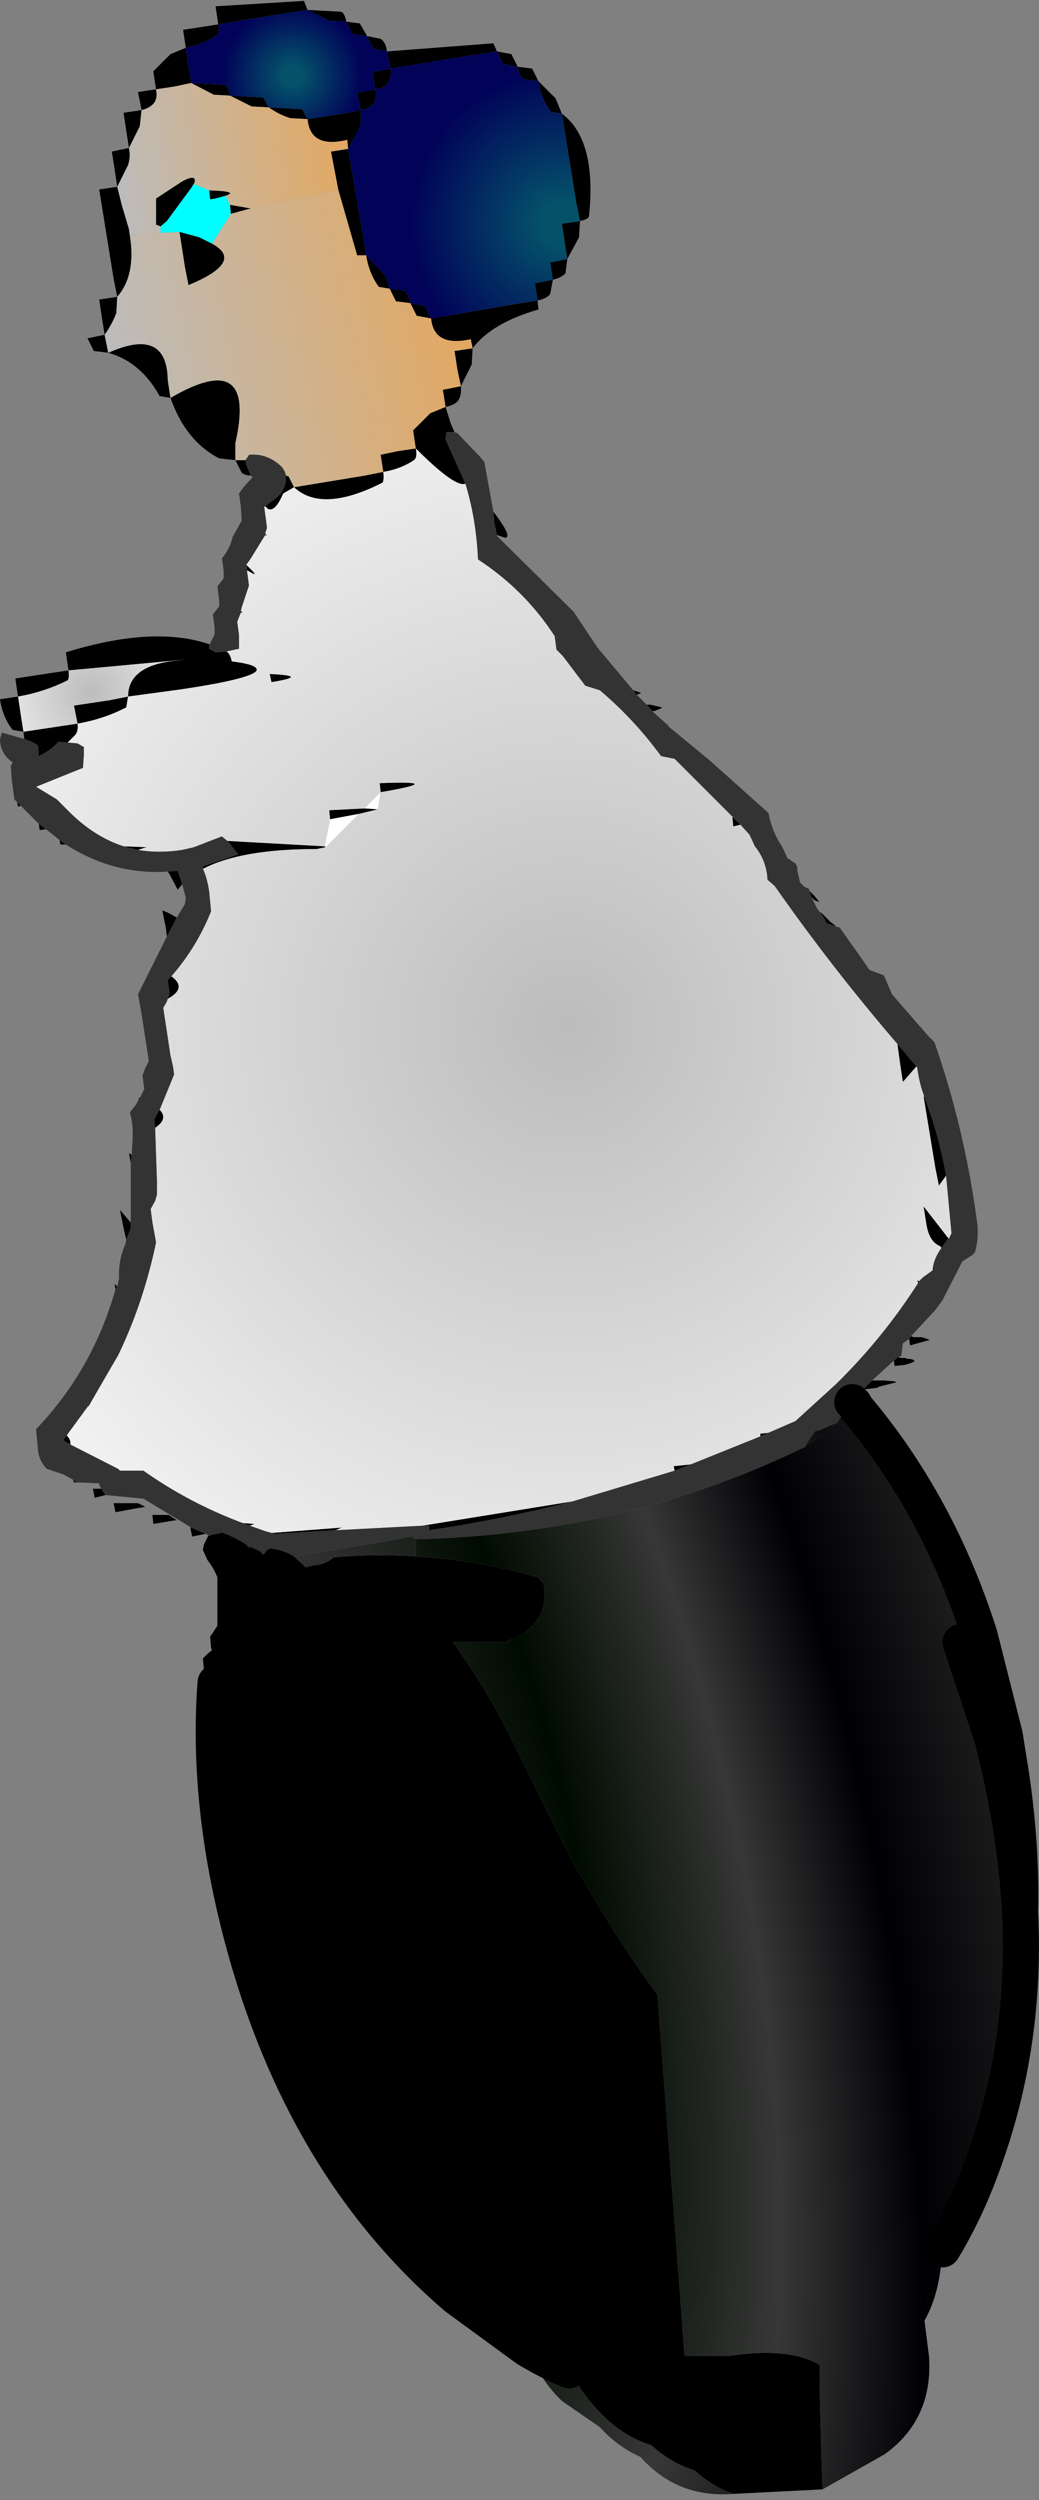 <?xml version="1.0" encoding="UTF-8" standalone="no"?>
<svg xmlns:xlink="http://www.w3.org/1999/xlink" height="138.55px" width="57.6px" xmlns="http://www.w3.org/2000/svg">
  <rect width="100%" height="100%" fill="#808080" stroke="none"/>
  <g transform="matrix(1.0, 0.0, 0.0, 1.0, 28.25, 69.1)">
    <path d="M-14.35 -42.75 Q-14.65 -42.75 -14.85 -42.9 L-15.2 -43.6 -16.1 -43.7 Q-17.95 -44.65 -18.8 -47.05 L-19.4 -47.15 Q-20.45 -49.05 -22.25 -49.55 L-23.05 -49.65 -23.4 -50.35 -22.45 -50.55 -22.6 -51.5 -22.75 -52.5 -21.75 -52.65 -21.95 -53.65 -22.75 -58.6 -21.75 -58.75 -21.9 -59.75 -22.05 -60.7 -21.1 -60.9 -21.25 -61.85 -21.4 -62.85 -20.4 -63.0 -20.6 -64.0 -19.6 -64.15 -19.75 -65.15 -18.8 -66.1 -17.95 -66.45 -18.1 -67.45 -17.1 -67.6 -16.15 -67.75 -16.3 -68.75 -11.4 -69.05 -11.2 -68.55 -9.35 -68.45 Q-9.15 -68.4 -9.05 -67.9 L-8.3 -67.8 -7.9 -67.1 -7.15 -66.95 Q-6.85 -66.75 -6.8 -66.25 L-0.9 -66.7 -0.7 -66.25 0.1 -66.1 0.45 -65.4 1.25 -65.3 1.6 -64.6 2.55 -63.65 2.9 -62.8 Q4.85 -61.35 4.4 -57.1 4.35 -56.95 3.9 -56.85 L3.85 -55.95 3.2 -54.75 3.1 -53.95 Q2.85 -53.7 2.4 -53.6 L2.25 -52.8 Q2.05 -52.55 1.55 -52.45 L1.6 -51.95 Q-1.0 -51.2 -2.05 -49.8 L-2.1 -48.9 -2.7 -47.7 Q-2.65 -47.2 -2.85 -46.9 -3.05 -46.65 -3.55 -46.55 L-3.25 -45.6 -3.05 -45.15 -3.5 -45.15 -3.55 -44.75 -2.45 -42.3 Q-3.0 -42.05 -5.2 -44.25 L-5.35 -45.25 -4.4 -46.2 -3.55 -46.55 -3.7 -47.5 -2.7 -47.7 -2.9 -48.65 -3.05 -49.65 -2.05 -49.8 -2.15 -50.3 Q-4.2 -49.85 -4.35 -51.45 L0.6 -52.3 1.55 -52.45 1.4 -53.4 2.4 -53.6 2.25 -54.55 3.2 -54.75 3.05 -55.7 2.9 -56.7 3.9 -56.85 3.7 -57.85 2.9 -62.8 2.3 -62.9 Q1.75 -63.6 1.6 -64.6 L0.8 -64.7 Q0.5 -64.95 0.45 -65.4 L-0.35 -65.55 -0.7 -66.25 -1.7 -66.1 -6.6 -65.3 -6.8 -66.25 -7.55 -66.4 -7.9 -67.1 -8.7 -67.2 -9.05 -67.9 -10.0 -67.95 -11.2 -68.55 -12.2 -68.4 -16.15 -67.75 Q-16.05 -67.3 -16.25 -67.15 -16.95 -66.65 -17.95 -66.45 L-17.8 -65.45 -17.65 -64.5 -18.6 -64.3 -19.6 -64.15 Q-19.5 -63.7 -19.7 -63.4 -19.95 -63.1 -20.4 -63.0 L-20.5 -62.1 -21.1 -60.9 Q-21.0 -60.4 -21.15 -59.95 L-21.75 -58.75 -21.5 -57.75 -21.1 -56.4 -21.05 -56.05 Q-20.7 -53.85 -21.75 -52.65 L-21.8 -51.75 Q-22.05 -51.1 -22.45 -50.55 L-22.25 -49.55 Q-19.0 -51.0 -18.95 -48.05 L-18.8 -47.05 Q-14.0 -49.85 -15.2 -44.55 L-15.2 -43.6 -14.65 -43.6 -14.6 -43.35 -14.35 -42.75 M-0.9 -40.75 Q0.2 -39.3 -0.25 -39.3 L-0.7 -39.45 -0.85 -40.15 -0.9 -40.75 M4.75 -33.4 L4.8 -33.35 4.8 -33.3 4.75 -33.4 M6.85 -30.85 L7.3 -30.7 7.05 -30.6 6.85 -30.85 M7.6 -30.05 L7.8 -30.05 8.45 -29.9 8.4 -29.85 8.15 -29.75 8.05 -29.7 8.0 -29.7 7.95 -29.7 7.9 -29.7 7.6 -30.05 M15.95 -21.05 L15.95 -21.0 15.95 -20.95 15.95 -21.05 M16.1 -20.2 L16.35 -19.95 16.15 -20.15 16.1 -20.2 M16.6 -19.75 L16.65 -19.7 16.85 -19.5 16.9 -19.45 17.15 -19.15 17.2 -19.1 17.1 -19.15 17.05 -19.15 16.85 -19.25 16.85 -19.3 16.75 -19.35 16.6 -19.75 M17.25 -18.5 L17.25 -18.55 17.7 -18.1 17.75 -18.05 17.8 -18.0 18.0 -17.85 18.1 -17.75 17.55 -17.95 17.5 -18.1 17.25 -18.5 M22.25 4.95 L22.4 5.0 22.45 5.0 22.55 5.0 22.85 5.0 23.3 5.15 22.4 5.4 22.25 5.45 22.2 5.45 22.15 5.1 22.25 4.95 M21.55 6.1 L21.65 6.15 21.9 6.15 21.95 6.15 22.0 6.2 22.15 6.2 Q22.85 6.3 21.85 6.55 L21.75 6.55 21.35 6.6 21.3 6.3 21.55 6.1 M20.1 7.4 L20.7 7.4 20.75 7.4 21.35 7.45 21.45 7.5 20.45 7.75 20.4 7.8 19.6 7.9 20.1 7.4 M19.35 8.75 L19.5 8.75 19.55 8.75 19.6 8.8 19.25 8.95 19.35 8.75 M17.35 68.85 L12.4 69.1 Q11.25 68.7 10.25 67.8 8.95 67.4 7.85 66.4 5.2 65.6 3.3 62.25 2.1 61.75 0.95 61.05 L-2.95 58.2 Q-11.45 50.9 -14.8 38.35 -16.8 30.85 -16.3 24.15 L-16.7 24.0 -16.95 23.4 -17.0 22.8 -16.75 22.55 -16.5 22.35 -16.55 22.2 -16.6 21.6 -16.4 21.3 -16.2 21.0 -16.2 20.4 -16.2 19.2 -16.2 18.3 Q-16.4 17.8 -16.75 17.35 L-17.0 16.8 -16.95 16.5 -16.8 16.2 -16.7 16.0 -16.65 16.0 -16.5 15.95 -16.0 15.85 -16.0 15.8 Q-15.3 16.05 -14.65 16.45 L-14.4 16.7 -14.4 16.65 -14.4 16.6 -13.85 16.85 -13.65 17.05 -13.45 16.8 -13.25 16.7 Q-12.5 16.8 -11.95 17.15 L-11.3 17.75 -10.9 17.65 Q-10.2 17.6 -9.75 17.2 -7.45 17.0 -5.2 17.15 -1.75 17.35 1.55 18.3 L1.9 18.7 Q2.25 20.95 -0.15 21.85 L-0.1 21.9 -3.15 21.9 Q-1.6 24.0 -0.2 26.65 L1.2 29.45 Q4.25 36.05 8.2 41.45 L9.7 61.45 11.7 61.45 12.2 61.45 Q15.45 60.95 17.2 61.95 L17.2 62.45 17.2 63.75 17.3 67.45 17.35 68.85 M-16.85 15.9 L-17.6 16.05 -17.7 15.55 -17.65 15.55 -16.85 15.9 M-22.4 13.75 L-23.0 13.9 -23.1 13.4 -22.65 13.4 -22.4 13.75 M-24.0 13.05 L-24.15 13.05 -24.2 12.9 -24.0 13.05 M-21.85 2.35 L-21.9 2.05 -21.75 2.2 -21.85 2.35 M-21.25 -0.4 L-21.4 -1.05 -21.6 -2.05 -21.0 -1.35 -21.0 -1.05 -21.25 -0.4 M-21.0 -4.65 L-21.1 -5.2 -20.95 -5.1 -21.0 -4.65 M-20.55 -8.2 L-20.55 -8.3 -20.5 -8.25 -20.55 -8.2 M-19.0 -17.2 L-19.05 -17.65 -19.25 -18.65 -19.0 -18.55 -18.8 -18.45 -18.45 -18.25 -19.0 -17.2 M-18.15 -20.1 L-18.4 -19.8 -18.85 -20.65 -18.95 -20.8 -18.4 -20.85 -18.15 -20.1 M-24.6 -22.3 L-24.9 -22.3 -24.95 -22.55 -24.6 -22.3 M-25.7 -23.15 L-26.05 -23.1 -26.1 -23.45 -25.7 -23.15 M-27.1 -24.45 L-27.25 -24.4 -27.3 -24.65 -27.1 -24.45 M-26.9 -28.15 L-26.95 -28.55 -27.55 -28.65 Q-28.1 -29.35 -28.25 -30.35 L-27.25 -30.5 -27.4 -31.5 -25.45 -31.8 -24.45 -31.95 -24.6 -32.95 Q-19.75 -34.45 -16.65 -33.4 L-16.65 -33.15 -16.3 -32.95 -15.7 -33.0 Q-15.5 -32.9 -15.4 -32.45 -13.8 -32.25 -14.05 -31.9 -14.5 -31.45 -18.2 -30.9 L-21.15 -30.5 -21.25 -29.9 Q-22.5 -29.25 -23.95 -29.0 -23.9 -28.55 -24.1 -28.35 L-24.5 -27.95 -25.0 -28.0 Q-25.45 -27.5 -26.1 -27.2 L-26.15 -27.8 -26.5 -28.0 -26.9 -28.15 M12.8 -23.4 L12.4 -23.3 12.35 -23.8 12.4 -23.8 12.8 -23.4 M21.5 -11.25 L22.55 -10.0 21.9 -9.25 21.8 -9.15 21.65 -10.15 21.5 -11.25 M23.0 -8.3 Q23.8 -6.2 24.2 -3.95 L23.8 -3.4 23.6 -4.4 22.95 -8.35 23.0 -8.3 M24.35 -0.45 L24.25 -0.4 23.95 0.05 23.85 -0.05 Q23.25 -0.3 23.1 -1.3 L22.95 -2.25 24.35 -0.45 M22.7 1.9 L22.7 1.95 22.65 2.0 22.6 1.85 22.7 1.9 M14.35 10.3 L13.9 10.5 13.9 10.35 14.35 10.3 M10.05 12.05 L9.15 12.4 9.1 12.15 10.05 12.05 M3.5 14.1 Q-0.4 15.1 -4.45 15.7 L-4.45 15.65 -4.45 15.45 -4.85 15.45 3.5 14.1 M-9.65 15.7 L-13.0 15.9 -13.2 15.85 -9.3 15.55 -9.65 15.7 M-14.4 15.45 L-14.8 15.3 -14.15 15.35 -14.4 15.45 M-24.35 10.95 L-24.75 10.7 -24.55 10.45 Q-24.3 10.7 -24.35 10.95 M-23.35 8.8 L-21.7 6.0 -23.35 8.85 -23.35 8.8 M-19.65 -6.6 L-19.7 -7.05 -19.5 -7.45 -19.4 -7.6 Q-18.9 -7.1 -19.65 -6.6 M-18.95 -13.75 L-18.85 -14.05 -18.9 -14.4 -18.95 -14.8 -18.75 -15.0 Q-17.85 -14.35 -18.95 -13.75 M-17.0 -20.95 L-17.0 -21.1 -15.05 -21.75 -15.55 -22.4 -15.65 -22.5 -10.25 -22.2 -10.2 -22.15 -10.7 -22.05 Q-14.9 -22.05 -17.0 -20.95 M-20.6 -22.0 L-21.4 -22.2 -20.1 -22.15 -20.3 -22.1 -20.6 -22.0 M-17.65 -64.5 L-15.8 -64.4 Q-15.6 -64.35 -15.5 -63.8 L-13.65 -63.7 -13.35 -63.15 -11.5 -63.05 -11.2 -62.5 -9.25 -62.8 -8.25 -63.0 -8.45 -63.95 -7.45 -64.15 -7.6 -65.1 -6.6 -65.3 Q-6.55 -64.8 -6.75 -64.5 -6.95 -64.2 -7.45 -64.15 -7.35 -63.65 -7.55 -63.35 -7.8 -63.05 -8.25 -63.0 -8.2 -62.5 -8.3 -62.05 L-8.95 -60.85 -8.1 -55.9 -7.95 -54.95 -7.0 -53.95 Q-6.75 -53.6 -6.65 -53.1 L-5.85 -53.0 Q-5.6 -52.8 -5.5 -52.3 L-4.7 -52.15 -4.35 -51.45 -5.15 -51.6 -5.5 -52.3 -6.3 -52.4 -6.65 -53.1 -7.25 -53.2 Q-7.8 -53.95 -7.95 -54.95 L-8.45 -54.95 -9.5 -58.6 -9.9 -60.7 -8.95 -60.85 -9.0 -61.35 Q-11.05 -60.85 -11.2 -62.5 L-12.15 -62.55 Q-12.8 -62.75 -13.35 -63.15 L-14.3 -63.2 -15.5 -63.8 -16.4 -63.85 -17.65 -64.5 M-14.35 -57.55 L-15.45 -57.25 -15.5 -57.75 -14.35 -57.55 M-16.5 -55.6 Q-14.65 -54.6 -17.8 -53.3 L-18.0 -54.3 -18.3 -56.25 -17.2 -55.95 -16.5 -55.6 M-17.5 -58.9 L-17.55 -58.85 -17.6 -58.75 -19.0 -56.85 -19.35 -56.55 -19.6 -56.65 -19.6 -58.1 -18.15 -59.05 Q-17.4 -59.45 -17.45 -59.05 L-17.5 -58.9 M-16.65 -58.55 Q-14.95 -58.5 -15.75 -58.25 L-16.3 -58.1 -16.6 -58.05 -16.65 -58.55 M-12.4 -42.75 L-12.25 -42.7 -11.95 -42.1 -8.0 -42.75 -7.0 -42.95 -7.15 -43.9 -6.2 -44.1 -5.2 -44.25 Q-5.1 -43.75 -5.3 -43.6 -6.05 -43.1 -7.0 -42.95 -6.95 -42.45 -7.05 -42.35 -10.4 -40.65 -11.95 -42.1 L-12.55 -41.75 Q-13.0 -40.7 -13.4 -40.9 L-13.55 -41.05 -12.95 -41.5 Q-12.35 -42.0 -12.4 -42.75 M-14.6 -37.8 Q-13.85 -37.1 -14.3 -37.35 L-14.55 -37.5 -14.6 -37.8 M-14.9 -35.25 L-14.8 -35.15 -14.9 -35.15 -14.9 -35.25 M-13.3 -31.75 Q-11.0 -31.65 -13.2 -31.3 L-13.3 -31.75 M-17.95 -32.55 L-24.45 -31.95 Q-24.4 -31.5 -24.5 -31.4 -25.8 -30.75 -27.25 -30.5 L-27.1 -29.5 -26.95 -28.55 -24.95 -28.85 -23.95 -29.0 -24.15 -30.0 -22.15 -30.3 -21.15 -30.5 Q-21.15 -32.25 -18.4 -32.5 L-17.95 -32.55 M-7.15 -25.2 L-7.2 -25.7 Q-3.35 -25.85 -7.15 -25.2 M-7.3 -24.25 L-8.35 -24.0 -9.95 -23.7 -10.0 -24.2 -8.05 -24.3 -8.0 -24.3 -7.3 -24.25 M-19.15 14.85 L-18.9 14.85 -18.45 15.15 -18.55 15.15 -19.75 15.35 -19.8 14.85 -19.15 14.85 M-21.95 14.2 L-20.95 14.2 -20.85 14.2 -20.6 14.2 -20.2 14.4 -20.45 14.45 -20.5 14.45 -21.85 14.7 -21.95 14.2" fill="#000000" fill-rule="evenodd" stroke="none"/>
    <path d="M-6.6 -65.3 L-1.7 -66.1 -0.7 -66.25 -0.35 -65.55 0.45 -65.4 Q0.5 -64.95 0.8 -64.7 L1.6 -64.6 Q1.75 -63.6 2.3 -62.9 L2.9 -62.8 3.7 -57.85 3.9 -56.85 2.9 -56.7 3.05 -55.7 3.2 -54.75 2.25 -54.55 2.4 -53.6 1.4 -53.4 1.55 -52.45 0.6 -52.3 -4.35 -51.45 -4.7 -52.15 -5.5 -52.3 Q-5.6 -52.8 -5.85 -53.0 L-6.65 -53.1 Q-6.75 -53.6 -7.0 -53.95 L-7.95 -54.95 -8.1 -55.9 -8.95 -60.85 -8.3 -62.05 Q-8.2 -62.5 -8.25 -63.0 -7.8 -63.05 -7.55 -63.35 -7.35 -63.65 -7.45 -64.15 -6.95 -64.2 -6.75 -64.5 -6.55 -64.8 -6.6 -65.3" fill="url(#gradient0)" fill-rule="evenodd" stroke="none"/>
    <path d="M-5.2 -44.25 Q-3.0 -42.05 -2.45 -42.3 -1.85 -40.35 -1.75 -38.1 0.85 -36.4 2.5 -33.85 L2.55 -33.5 2.6 -33.1 2.95 -32.75 4.2 -31.1 5.0 -30.85 Q6.9 -29.25 8.4 -27.2 L9.15 -27.05 9.2 -27.0 12.4 -23.8 12.35 -23.8 12.4 -23.3 12.8 -23.4 13.3 -22.85 13.6 -22.2 Q14.25 -21.4 14.3 -20.35 L14.7 -20.0 Q17.85 -15.5 21.5 -11.25 L21.65 -10.15 21.8 -9.15 21.9 -9.25 22.55 -10.0 22.6 -9.95 Q22.7 -9.15 22.95 -8.45 L23.0 -8.3 22.95 -8.35 23.6 -4.4 23.8 -3.4 24.2 -3.95 24.5 -0.75 24.35 -0.45 22.95 -2.25 23.1 -1.3 Q23.25 -0.3 23.85 -0.05 L23.95 0.05 Q23.5 0.65 23.45 1.3 L22.9 1.7 22.7 1.9 22.6 1.85 22.65 2.0 Q20.7 5.05 18.1 7.6 L15.85 9.65 14.35 10.3 13.9 10.35 13.9 10.5 10.05 12.05 9.1 12.15 9.15 12.4 3.5 14.1 -4.85 15.45 -9.65 15.7 -9.3 15.55 -13.2 15.85 -13.55 15.75 -14.4 15.45 -14.15 15.35 -14.8 15.3 Q-17.75 14.2 -20.3 12.4 L-21.6 12.4 -21.7 12.3 -24.35 10.95 Q-24.3 10.7 -24.55 10.45 L-24.45 10.3 -23.35 8.8 -23.35 8.85 -21.7 6.0 Q-20.3 3.1 -19.6 -0.25 L-19.8 -1.35 -19.9 -2.1 -19.65 -2.55 -19.55 -2.9 -19.55 -3.65 -19.65 -6.6 Q-18.9 -7.1 -19.4 -7.6 L-18.6 -9.55 -18.65 -9.95 -18.75 -10.4 -18.8 -10.6 -19.2 -13.25 -19.0 -13.6 -18.95 -13.75 Q-17.85 -14.35 -18.75 -15.0 -17.35 -16.6 -16.55 -18.6 L-16.65 -19.65 Q-16.75 -20.4 -17.0 -20.95 -14.9 -22.05 -10.7 -22.05 L-10.2 -22.15 -8.35 -24.0 -7.3 -24.25 -7.15 -25.2 Q-3.35 -25.85 -7.2 -25.7 L-7.15 -25.2 -8.05 -24.3 -10.0 -24.2 -9.95 -23.7 -10.25 -22.2 -15.65 -22.5 -15.95 -22.75 -17.5 -22.15 -18.15 -22.0 Q-19.45 -21.8 -20.6 -22.0 L-20.3 -22.1 -20.1 -22.15 -21.4 -22.2 Q-23.1 -22.75 -24.55 -24.25 L-25.1 -24.8 -26.25 -25.5 -23.65 -26.55 -23.6 -27.3 -23.6 -27.7 -23.95 -27.9 -24.5 -27.95 -24.1 -28.35 Q-23.9 -28.55 -23.95 -29.0 -22.5 -29.25 -21.25 -29.9 L-21.15 -30.5 -18.2 -30.9 Q-14.5 -31.45 -14.05 -31.9 -13.8 -32.25 -15.4 -32.45 -15.5 -32.9 -15.7 -33.0 L-15.0 -33.15 -15.0 -33.9 -15.1 -34.65 -14.9 -35.15 -14.8 -35.15 -14.9 -35.25 -14.85 -35.45 -14.45 -36.65 -14.5 -37.05 -14.55 -37.4 -14.55 -37.5 -14.3 -37.35 Q-13.85 -37.1 -14.6 -37.8 L-14.35 -38.15 -13.55 -39.45 Q-13.4 -39.35 -13.55 -39.55 L-13.45 -39.85 -13.5 -40.25 -13.55 -40.6 -13.6 -41.0 -13.55 -41.05 -13.4 -40.9 Q-13.0 -40.7 -12.55 -41.75 L-11.95 -42.1 Q-10.4 -40.65 -7.05 -42.35 -6.95 -42.45 -7.0 -42.95 -6.05 -43.1 -5.3 -43.6 -5.1 -43.75 -5.2 -44.25 M-13.3 -31.75 L-13.2 -31.3 Q-11.0 -31.65 -13.3 -31.75" fill="url(#gradient1)" fill-rule="evenodd" stroke="none"/>
    <path d="M-3.05 -45.15 L-2.9 -45.1 -1.65 -43.8 -1.4 -43.5 -0.9 -40.75 -0.85 -40.15 -0.7 -39.45 -0.7 -39.4 3.55 -35.2 4.75 -33.4 4.8 -33.3 6.85 -30.85 7.05 -30.6 7.6 -30.05 7.9 -29.7 8.4 -29.25 8.8 -28.9 8.8 -28.85 11.05 -27.0 14.35 -24.05 Q14.55 -23.0 15.1 -22.2 L15.4 -21.55 15.85 -21.25 15.95 -21.05 15.95 -20.95 15.95 -20.85 16.1 -20.2 16.15 -20.15 16.35 -19.95 16.6 -19.85 16.6 -19.8 16.6 -19.75 16.75 -19.35 17.05 -18.75 17.25 -18.5 17.5 -18.1 17.55 -17.95 18.1 -17.75 18.3 -17.7 19.75 -15.65 19.95 -15.35 20.75 -15.05 21.05 -14.35 21.2 -14.0 23.2 -11.7 23.55 -11.35 Q25.2 -6.65 25.9 -1.5 26.05 -0.6 25.8 0.3 L25.65 0.45 25.1 0.8 24.0 2.95 23.6 3.5 22.25 4.95 22.15 5.1 21.8 5.35 21.75 5.8 21.7 6.05 21.55 6.1 21.3 6.3 20.1 7.4 19.6 7.9 19.0 8.6 18.9 8.7 18.65 9.1 18.15 9.75 17.2 10.15 16.95 10.2 16.85 10.35 16.6 10.7 16.35 11.1 Q11.7 13.35 6.75 14.6 1.0 16.05 -5.2 16.2 L-5.45 16.05 -7.35 16.4 -11.95 17.15 Q-12.5 16.8 -13.25 16.7 L-13.45 16.8 -13.65 17.05 -13.85 16.85 -14.4 16.6 -14.4 16.65 -14.4 16.7 -14.65 16.45 Q-15.3 16.05 -16.0 15.8 L-16.0 15.85 -16.5 15.95 -16.65 16.0 -16.85 15.9 -17.65 15.55 -20.3 13.95 -22.4 13.75 -22.65 13.4 -22.75 13.15 -22.75 13.1 -24.0 13.05 -24.2 12.9 -24.75 12.6 -25.65 12.3 Q-26.1 11.85 -26.15 11.2 L-26.25 10.1 Q-23.1 6.8 -21.85 2.35 L-21.75 2.2 -21.65 1.75 Q-21.7 0.75 -21.3 -0.15 L-21.25 -0.4 -21.0 -1.05 -21.0 -1.35 -21.0 -4.65 -20.95 -5.1 -20.9 -5.95 Q-20.85 -6.75 -21.05 -7.45 L-20.7 -7.9 -20.55 -8.2 -20.5 -8.25 -20.25 -8.75 -20.3 -9.1 -20.35 -9.5 -20.2 -9.9 -20.0 -10.3 -20.4 -12.9 -20.6 -14.0 -19.0 -17.2 -18.45 -18.25 -18.0 -19.0 -17.95 -19.35 -18.15 -20.1 -18.4 -20.85 -18.95 -20.8 Q-21.95 -20.6 -24.6 -22.3 L-24.95 -22.55 -25.7 -23.15 -26.1 -23.45 -27.1 -24.45 -27.3 -24.65 -27.45 -24.8 -27.6 -25.9 -27.65 -26.65 -27.55 -26.85 Q-28.25 -27.35 -28.25 -28.15 L-28.15 -28.5 -26.9 -28.15 -26.5 -28.0 -26.15 -27.8 -26.1 -27.2 Q-25.45 -27.5 -25.0 -28.0 L-24.5 -27.95 -23.95 -27.9 -23.6 -27.7 -23.6 -27.3 -23.65 -26.55 -26.25 -25.5 -25.1 -24.8 -24.55 -24.25 Q-23.1 -22.75 -21.4 -22.2 L-20.6 -22.0 Q-19.45 -21.8 -18.15 -22.0 L-17.5 -22.15 -15.95 -22.75 -15.65 -22.5 -15.55 -22.4 -15.05 -21.75 -17.0 -21.1 -17.0 -20.95 Q-16.75 -20.4 -16.65 -19.65 L-16.55 -18.6 Q-17.35 -16.6 -18.75 -15.0 L-18.95 -14.8 -18.9 -14.4 -18.85 -14.05 -18.95 -13.75 -19.0 -13.6 -19.2 -13.25 -18.8 -10.6 -18.75 -10.4 -18.65 -9.95 -18.6 -9.55 -19.4 -7.6 -19.5 -7.45 -19.7 -7.05 -19.65 -6.6 -19.55 -3.65 -19.55 -2.9 -19.65 -2.55 -19.9 -2.1 -19.8 -1.35 -19.6 -0.25 Q-20.3 3.1 -21.7 6.0 L-23.35 8.8 -24.45 10.3 -24.55 10.45 -24.75 10.7 -24.35 10.95 -21.7 12.3 -21.6 12.4 -20.3 12.4 Q-17.75 14.2 -14.8 15.3 L-14.4 15.45 -13.55 15.75 -13.2 15.85 -13.0 15.9 -9.65 15.7 -4.85 15.45 -4.45 15.45 -4.45 15.65 -4.45 15.7 Q-0.4 15.1 3.5 14.1 L9.15 12.4 10.05 12.05 13.9 10.5 14.35 10.3 15.85 9.65 18.1 7.6 Q20.7 5.05 22.65 2.0 L22.7 1.95 22.7 1.9 22.9 1.7 23.45 1.3 Q23.5 0.65 23.95 0.05 L24.25 -0.4 24.35 -0.45 24.5 -0.75 24.2 -3.95 Q23.8 -6.2 23.0 -8.3 L22.95 -8.45 Q22.7 -9.15 22.6 -9.95 L22.55 -10.0 21.5 -11.25 Q17.85 -15.5 14.7 -20.0 L14.3 -20.35 Q14.25 -21.4 13.6 -22.2 L13.3 -22.85 12.8 -23.4 12.4 -23.8 9.2 -27.0 9.15 -27.05 8.4 -27.2 Q6.9 -29.25 5.0 -30.85 L4.2 -31.1 2.95 -32.75 2.6 -33.1 2.55 -33.5 2.5 -33.85 Q0.85 -36.4 -1.75 -38.1 -1.85 -40.35 -2.45 -42.3 L-3.55 -44.75 -3.5 -45.15 -3.05 -45.15 M-16.65 -33.4 L-16.6 -33.45 -16.35 -33.95 -16.35 -34.3 -16.4 -34.7 -16.45 -35.05 -16.1 -35.5 -16.1 -35.85 -16.15 -36.25 -16.2 -36.6 -15.85 -37.05 -15.85 -37.45 -15.9 -37.85 -15.95 -38.15 Q-15.5 -38.7 -15.35 -39.35 L-14.85 -40.25 -14.9 -41.05 -15.0 -41.75 -14.75 -42.1 -14.25 -42.65 -14.35 -42.75 -14.6 -43.35 -14.65 -43.6 -14.5 -43.8 -14.45 -43.9 Q-13.4 -44.0 -12.6 -43.2 L-12.45 -42.95 -12.4 -42.75 Q-12.35 -42.0 -12.95 -41.5 L-13.55 -41.05 -13.6 -41.0 -13.55 -40.6 -13.5 -40.25 -13.45 -39.85 -13.55 -39.55 Q-13.4 -39.35 -13.55 -39.45 L-14.35 -38.15 -14.6 -37.8 -14.55 -37.5 -14.55 -37.4 -14.5 -37.05 -14.45 -36.65 -14.85 -35.45 -14.9 -35.25 -14.9 -35.15 -15.1 -34.65 -15.0 -33.9 -15.0 -33.15 -15.7 -33.0 -16.3 -32.95 -16.65 -33.15 -16.65 -33.4" fill="#333333" fill-rule="evenodd" stroke="none"/>
    <path d="M19.0 8.6 L19.1 8.7 19.3 8.75 19.25 8.95 18.9 8.7 19.0 8.6" fill="url(#gradient2)" fill-rule="evenodd" stroke="none"/>
    <path d="M19.3 8.75 L19.35 8.75 19.25 8.95 19.3 8.75" fill="url(#gradient3)" fill-rule="evenodd" stroke="none"/>
    <path d="M-21.05 -56.05 L-21.1 -56.4 -21.5 -57.75 -21.75 -58.75 -21.15 -59.95 Q-21.0 -60.4 -21.1 -60.9 L-20.5 -62.1 -20.4 -63.0 Q-19.95 -63.1 -19.7 -63.4 -19.5 -63.7 -19.6 -64.15 L-18.6 -64.3 -17.65 -64.5 -16.4 -63.85 -15.5 -63.8 -14.3 -63.2 -13.35 -63.15 Q-12.8 -62.75 -12.15 -62.55 L-11.2 -62.5 Q-11.05 -60.85 -9.0 -61.35 L-8.95 -60.85 -9.9 -60.7 -9.5 -58.6 -14.35 -57.55 -15.5 -57.75 -15.75 -58.25 Q-14.95 -58.5 -16.65 -58.55 L-17.5 -58.9 -17.45 -59.05 Q-17.4 -59.45 -18.15 -59.05 L-19.6 -58.1 -19.6 -56.65 -19.35 -56.55 -19.35 -56.2 -21.05 -56.05" fill="url(#gradient4)" fill-rule="evenodd" stroke="none"/>
    <path d="M-14.65 -43.6 L-15.2 -43.6 -15.2 -44.55 Q-14.0 -49.85 -18.8 -47.05 L-18.95 -48.05 Q-19.0 -51.0 -22.25 -49.55 L-22.45 -50.55 Q-22.05 -51.1 -21.8 -51.75 L-21.75 -52.65 Q-20.7 -53.85 -21.05 -56.05 L-19.35 -56.2 -18.3 -56.25 -18.0 -54.3 -17.8 -53.3 Q-14.65 -54.6 -16.5 -55.6 L-15.45 -57.25 -14.35 -57.55 -9.5 -58.6 -8.45 -54.95 -7.95 -54.95 Q-7.8 -53.95 -7.25 -53.2 L-6.65 -53.1 -6.3 -52.4 -5.5 -52.3 -5.15 -51.6 -4.35 -51.45 Q-4.2 -49.85 -2.15 -50.3 L-2.05 -49.8 -3.05 -49.65 -2.9 -48.65 -2.7 -47.7 -3.7 -47.5 -3.55 -46.55 -4.4 -46.2 -5.35 -45.25 -5.2 -44.25 -6.2 -44.1 -7.15 -43.9 -7.0 -42.95 -8.0 -42.75 -11.95 -42.1 -12.25 -42.7 -12.4 -42.75 -12.45 -42.95 -12.6 -43.2 Q-13.4 -44.0 -14.45 -43.9 L-14.5 -43.8 -14.65 -43.6" fill="url(#gradient5)" fill-rule="evenodd" stroke="none"/>
    <path d="M-17.65 -64.5 L-17.8 -65.45 -17.95 -66.45 Q-16.95 -66.65 -16.25 -67.15 -16.05 -67.3 -16.15 -67.75 L-12.2 -68.4 -11.2 -68.55 -10.0 -67.95 -9.05 -67.9 -8.7 -67.2 -7.9 -67.1 -7.55 -66.4 -6.8 -66.25 -6.6 -65.3 -7.6 -65.1 -7.45 -64.15 -8.45 -63.95 -8.25 -63.0 -9.25 -62.8 -11.2 -62.5 -11.5 -63.05 -13.35 -63.15 -13.65 -63.7 -15.5 -63.8 Q-15.6 -64.35 -15.8 -64.4 L-17.65 -64.5" fill="url(#gradient6)" fill-rule="evenodd" stroke="none"/>
    <path d="M-15.45 -57.25 L-16.5 -55.6 -17.2 -55.95 -18.3 -56.25 -19.35 -56.2 -19.35 -56.55 -19.0 -56.85 -17.6 -58.75 -17.55 -58.85 -17.5 -58.9 -16.65 -58.55 -16.6 -58.05 -16.3 -58.1 -15.75 -58.25 -15.5 -57.75 -15.45 -57.25" fill="#00ffff" fill-rule="evenodd" stroke="none"/>
    <path d="M-17.95 -32.55 L-18.4 -32.5 Q-21.15 -32.25 -21.15 -30.5 L-22.15 -30.3 -24.15 -30.0 -23.95 -29.0 -24.95 -28.85 -26.95 -28.55 -27.1 -29.5 -27.25 -30.5 Q-25.8 -30.75 -24.5 -31.4 -24.4 -31.5 -24.45 -31.95 L-17.95 -32.55" fill="url(#gradient7)" fill-rule="evenodd" stroke="none"/>
    <path d="M-7.15 -25.2 L-7.3 -24.25 -8.0 -24.3 -8.05 -24.3 -7.15 -25.2 M-8.35 -24.0 L-10.2 -22.15 -10.25 -22.2 -9.95 -23.7 -8.35 -24.0" fill="#ffffff" fill-rule="evenodd" stroke="none"/>
    <path d="M26.05 21.5 L27.45 27.05 27.65 28.3 Q28.4 32.75 28.3 36.85 28.05 32.2 26.75 27.2 L25.0 21.9 26.05 21.5 M12.4 69.1 Q9.3 69.35 7.25 67.05 6.0 66.5 5.0 65.4 L2.9 63.95 Q1.75 62.85 0.95 61.05 2.1 61.75 3.3 62.25 5.2 65.6 7.85 66.4 8.95 67.4 10.25 67.8 11.25 68.7 12.4 69.1 M-11.95 17.15 L-7.35 16.4 -5.45 16.05 -5.2 16.2 -5.2 17.15 Q-7.45 17.0 -9.75 17.2 -10.2 17.6 -10.9 17.65 L-11.3 17.75 -11.95 17.15 M16.35 11.1 L16.6 10.7 16.85 10.35 16.95 10.2 17.2 10.15 18.15 9.75 18.65 9.1 18.9 8.7 19.25 8.95 16.35 11.1" fill="url(#gradient8)" fill-rule="evenodd" stroke="none"/>
    <path d="M19.25 8.95 Q23.75 14.3 26.05 21.5 L25.0 21.9 26.75 27.2 Q28.05 32.2 28.3 36.85 28.65 43.95 26.4 50.35 25.4 53.25 24.0 55.55 L23.95 56.05 Q23.8 58.1 23.0 59.5 L23.25 61.45 Q23.5 64.95 20.8 66.9 L17.35 68.85 17.3 67.45 17.2 63.75 17.2 62.45 17.2 61.95 Q15.45 60.95 12.2 61.45 L11.7 61.45 9.7 61.45 8.2 41.45 Q4.25 36.05 1.2 29.45 L-0.2 26.65 Q-1.6 24.0 -3.15 21.9 L-0.1 21.9 -0.15 21.85 Q2.25 20.95 1.9 18.7 L1.55 18.3 Q-1.75 17.35 -5.2 17.15 L-5.2 16.2 Q1.0 16.05 6.75 14.6 11.7 13.35 16.35 11.1 L19.25 8.95" fill="url(#gradient9)" fill-rule="evenodd" stroke="none"/>
    <path d="M19.0 8.6 L19.1 8.7 M19.25 8.95 Q23.75 14.3 26.05 21.5 L27.45 27.05 27.65 28.3 Q28.4 32.75 28.3 36.85 28.65 43.95 26.4 50.35 25.4 53.25 24.0 55.55 M0.95 61.05 L-2.95 58.2 Q-11.45 50.9 -14.8 38.35 -16.8 30.85 -16.3 24.15 M28.3 36.85 Q28.05 32.2 26.75 27.2 L25.0 21.9 M0.95 61.05 Q2.1 61.75 3.3 62.25" fill="none" stroke="#000000" stroke-linecap="round" stroke-linejoin="round" stroke-width="2.0"/>
  </g>
  <defs>
    <radialGradient cx="0" cy="0" gradientTransform="matrix(0.015, -0.003, 0.003, 0.015, 2.9, -56.75)" gradientUnits="userSpaceOnUse" id="gradient0" r="819.2" spreadMethod="pad">
      <stop offset="0.086" stop-color="#04526a"/>
      <stop offset="0.678" stop-color="#010258"/>
    </radialGradient>
    <radialGradient cx="0" cy="0" gradientTransform="matrix(0.043, -0.007, 0.007, 0.043, 3.15, -12.2)" gradientUnits="userSpaceOnUse" id="gradient1" r="819.2" spreadMethod="pad">
      <stop offset="0.0" stop-color="#bcbcbc"/>
      <stop offset="1.0" stop-color="#f1f1f1"/>
    </radialGradient>
    <linearGradient gradientTransform="matrix(0.017, 0.061, -0.027, 0.007, 8.65, 46.45)" gradientUnits="userSpaceOnUse" id="gradient2" spreadMethod="pad" x1="-819.2" x2="819.2">
      <stop offset="0.0" stop-color="#000000"/>
      <stop offset="0.141" stop-color="#323232"/>
      <stop offset="0.349" stop-color="#000b00"/>
      <stop offset="0.514" stop-color="#373737"/>
      <stop offset="0.647" stop-color="#000004"/>
      <stop offset="0.812" stop-color="#222222"/>
      <stop offset="1.0" stop-color="#040000"/>
    </linearGradient>
    <linearGradient gradientTransform="matrix(-0.013, 0.049, -0.016, -0.002, 251.5, 87.1)" gradientUnits="userSpaceOnUse" id="gradient3" spreadMethod="pad" x1="-819.2" x2="819.2">
      <stop offset="0.0" stop-color="#000000"/>
      <stop offset="0.141" stop-color="#323232"/>
      <stop offset="0.349" stop-color="#000b00"/>
      <stop offset="0.514" stop-color="#373737"/>
      <stop offset="0.647" stop-color="#000004"/>
      <stop offset="0.812" stop-color="#222222"/>
      <stop offset="1.0" stop-color="#040000"/>
    </linearGradient>
    <linearGradient gradientTransform="matrix(0.008, -0.001, 8.0E-4, 0.005, -15.5, -60.85)" gradientUnits="userSpaceOnUse" id="gradient4" spreadMethod="pad" x1="-819.2" x2="819.2">
      <stop offset="0.0" stop-color="#bcbcbc"/>
      <stop offset="1.0" stop-color="#e3a860"/>
    </linearGradient>
    <linearGradient gradientTransform="matrix(0.012, -0.002, 0.002, 0.009, -12.25, -50.15)" gradientUnits="userSpaceOnUse" id="gradient5" spreadMethod="pad" x1="-819.2" x2="819.2">
      <stop offset="0.0" stop-color="#bcbcbc"/>
      <stop offset="1.0" stop-color="#e3a860"/>
    </linearGradient>
    <radialGradient cx="0" cy="0" gradientTransform="matrix(0.007, -0.001, 0.001, 0.007, -12.05, -64.9)" gradientUnits="userSpaceOnUse" id="gradient6" r="819.2" spreadMethod="pad">
      <stop offset="0.086" stop-color="#04526a"/>
      <stop offset="0.678" stop-color="#010258"/>
    </radialGradient>
    <radialGradient cx="0" cy="0" gradientTransform="matrix(0.007, -0.001, 0.001, 0.007, -23.2, -30.7)" gradientUnits="userSpaceOnUse" id="gradient7" r="819.2" spreadMethod="pad">
      <stop offset="0.0" stop-color="#bcbcbc"/>
      <stop offset="1.0" stop-color="#f1f1f1"/>
    </radialGradient>
    <radialGradient cx="0" cy="0" gradientTransform="matrix(0.03, 0.111, -0.07, 0.019, -15.45, 28.0)" gradientUnits="userSpaceOnUse" id="gradient8" r="819.2" spreadMethod="pad">
      <stop offset="0.0" stop-color="#000000"/>
      <stop offset="0.141" stop-color="#323232"/>
      <stop offset="0.349" stop-color="#000b00"/>
      <stop offset="0.514" stop-color="#373737"/>
      <stop offset="0.647" stop-color="#000004"/>
      <stop offset="0.812" stop-color="#222222"/>
      <stop offset="1.0" stop-color="#040000"/>
    </radialGradient>
    <radialGradient cx="0" cy="0" gradientTransform="matrix(-0.036, -0.136, -0.064, 0.017, -15.9, 33.1)" gradientUnits="userSpaceOnUse" id="gradient9" r="819.2" spreadMethod="pad">
      <stop offset="0.0" stop-color="#000000"/>
      <stop offset="0.141" stop-color="#323232"/>
      <stop offset="0.349" stop-color="#000b00"/>
      <stop offset="0.514" stop-color="#373737"/>
      <stop offset="0.647" stop-color="#000004"/>
      <stop offset="0.812" stop-color="#222222"/>
      <stop offset="1.0" stop-color="#040000"/>
    </radialGradient>
  </defs>
</svg>
